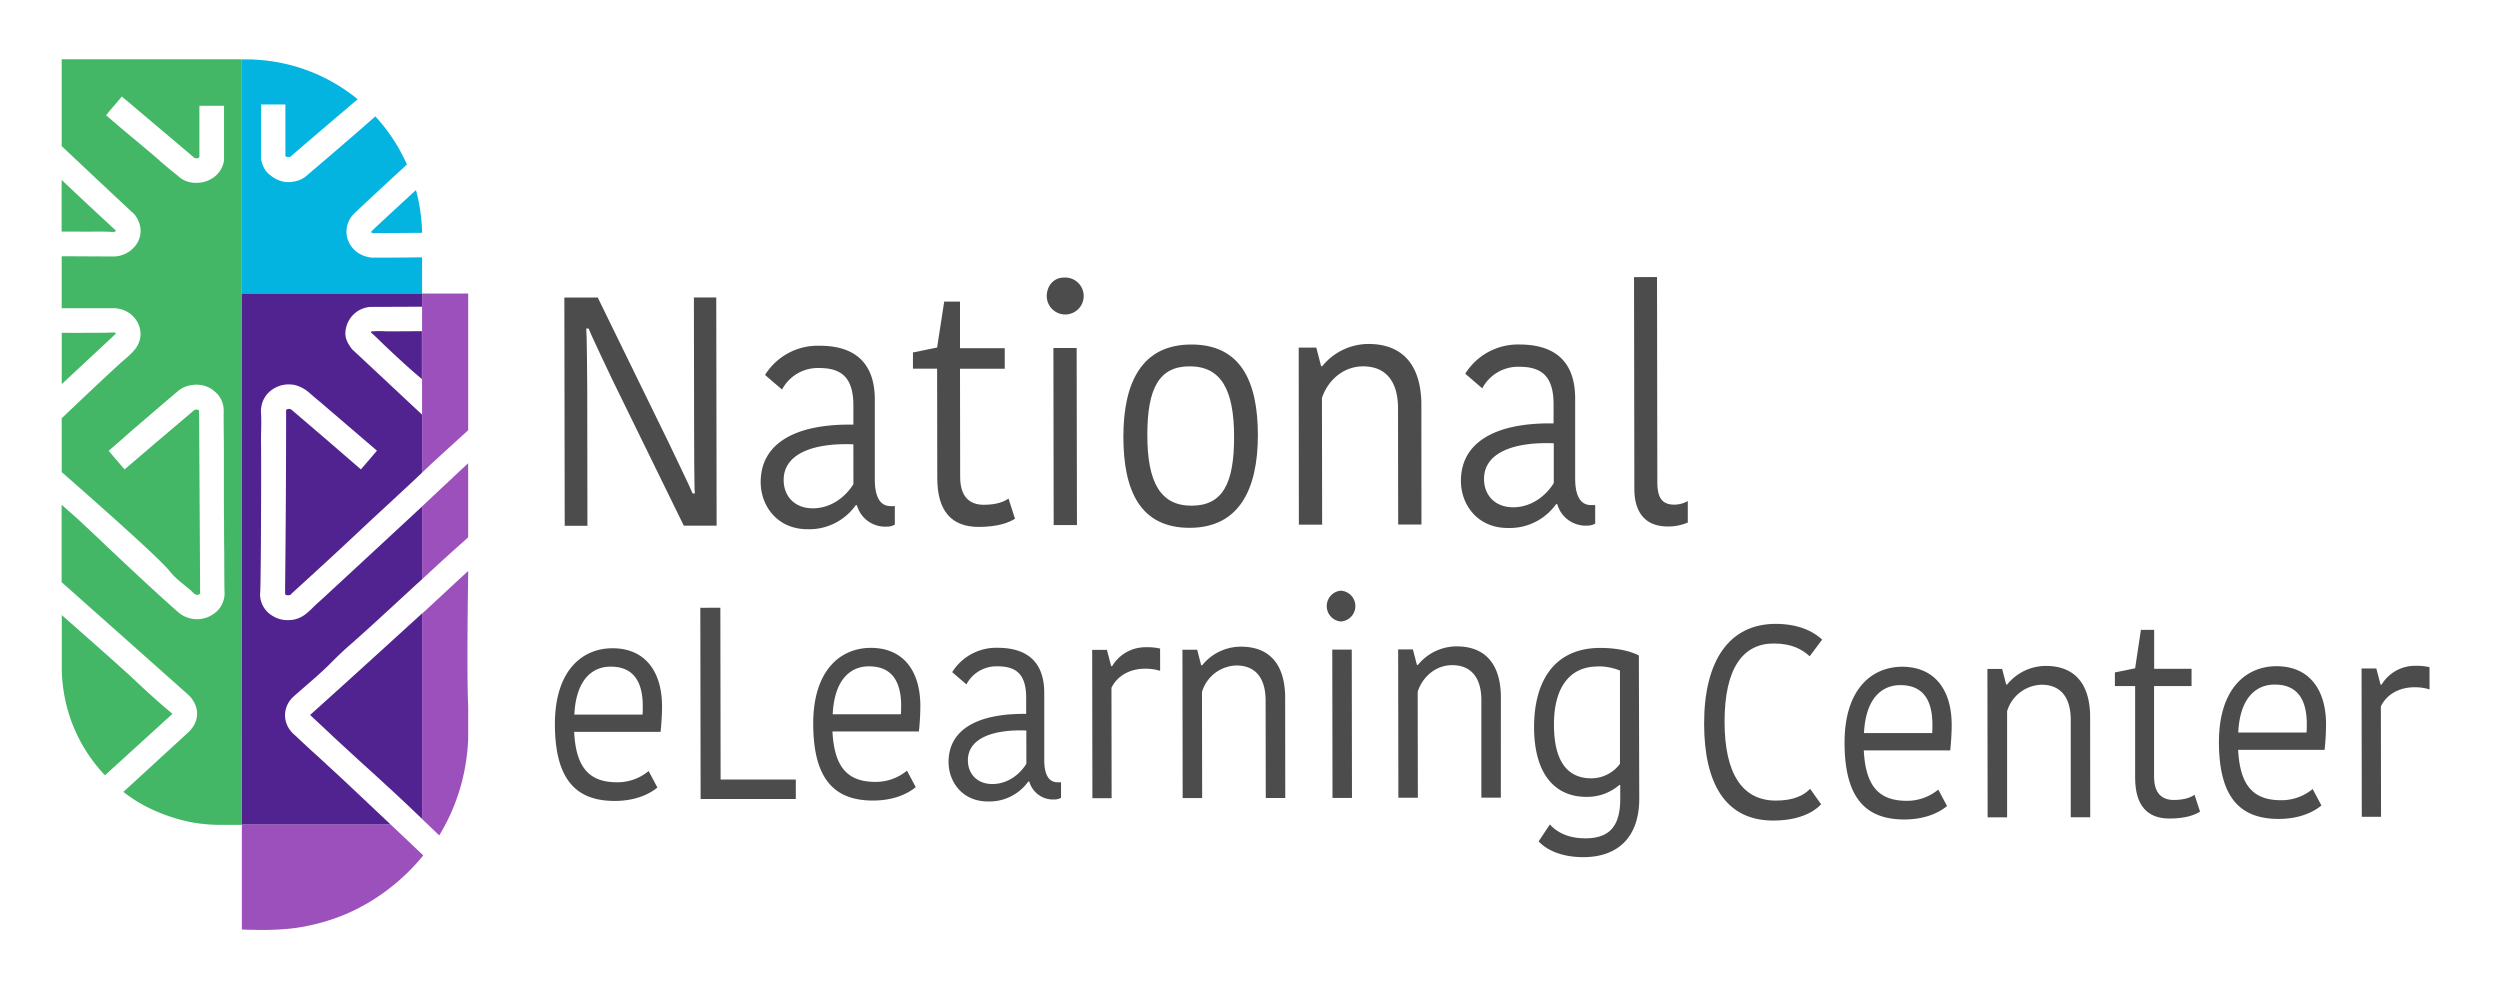 <svg xmlns="http://www.w3.org/2000/svg" id="Layer_1" data-name="Layer 1" viewBox="0 0 770 304"><path d="M180.57,101.18c.18,1.5.3,16.14.3,18.65l.06,42.12h-7l-.11-70.3,10.29,0,21.75,44.5c.65,1.4,6.91,14.33,7.47,15.83H214c-.19-2.11-.21-17.25-.21-18.85l-.07-41.52h6.89l.11,70.3-10.11,0-21.93-44.8c-.64-1.4-6.82-14.23-7.37-15.93Z" style="fill:#4c4c4d"></path><path d="M269.44,123l0,24.67c0,4.91,1.39,8.22,4.89,8.21h1.28v5.72a5.19,5.19,0,0,1-2.57.6,9,9,0,0,1-9.11-6.6h-.36A17.55,17.55,0,0,1,248.74,163c-9.28,0-14.44-7.1-14.45-14.52,0-12,10.81-18,28.55-17.69v-5.92c0-8.92-4-11.53-10.59-11.52a12.43,12.43,0,0,0-11.38,6.64l-5.24-4.5a19.11,19.11,0,0,1,16.8-9C263.07,106.47,269.42,111.57,269.44,123Zm-6.6,13.85c-12-.49-21.49,2.74-21.47,11,0,4.81,3.22,8.72,9,8.71s10.19-3.73,12.48-7.44Z" style="fill:#4c4c4d"></path><path d="M288.68,147.25l-.05-33.7h-7.44v-5l7.44-1.51,2.18-14.14h4.87l0,14.34,13.78,0v6.32l-13.78,0,.05,33.29c0,6.12,2.86,8.62,7.27,8.62,4.05,0,6.34-1,7.62-1.92l2,6.22c-1.92,1.2-5.23,2.51-11.2,2.52C293.2,162.28,288.69,157.58,288.68,147.25Z" style="fill:#4c4c4d"></path><path d="M327.54,85.51a5.69,5.69,0,1,1-5.14,5.72C322.4,87.92,324.69,85.51,327.54,85.51Zm-3.09,21.67h7.16l.09,54.55h-7.17Z" style="fill:#4c4c4d"></path><path d="M346,134.52c0-16.84,5.74-28.39,20.9-28.41s20.5,11.2,20.53,27.85c0,16.85-5.84,28.59-21,28.61S346,151.27,346,134.52Zm21,21.23c9.64,0,13.12-6.94,13.1-21.18,0-14.64-4.07-21.76-13.72-21.74-9.46,0-13,6.94-13,21.08C353.36,148.55,357.41,155.77,367,155.75Z" style="fill:#4c4c4d"></path><path d="M437.81,161.56h-7.17l-.05-35.8c0-8.33-3.79-12.93-10.77-12.92-6.16,0-10.93,4.43-12.66,9.75l.06,39h-7.17L400,107.06h5.42l1.48,5.72h.36a18.38,18.38,0,0,1,14.23-6.84c10,0,16,5.89,16.29,18Z" style="fill:#4c4c4d"></path><path d="M485.15,122.68l0,24.67c0,4.92,1.39,8.22,4.88,8.21h1.29v5.72a5.2,5.2,0,0,1-2.57.61,9.06,9.06,0,0,1-9.11-6.61h-.37a17.53,17.53,0,0,1-14.87,7.34c-9.27,0-14.43-7.09-14.44-14.51,0-12,10.81-18,28.54-17.7v-5.92c0-8.92-4-11.53-10.58-11.52a12.45,12.45,0,0,0-11.38,6.64l-5.24-4.5a19.11,19.11,0,0,1,16.79-9C478.79,106.14,485.14,111.24,485.15,122.68Zm-6.59,13.85c-12-.48-21.49,2.74-21.48,11,0,4.82,3.23,8.72,9,8.71s10.19-3.73,12.48-7.44Z" style="fill:#4c4c4d"></path><path d="M510.36,85.34l.1,63.18c0,4.81,1.48,6.91,5.25,6.91a8.47,8.47,0,0,0,4.13-1.11v6.62a15.17,15.17,0,0,1-6.25,1.21c-6.88,0-10.2-4.4-10.21-11.52l-.1-65.28Z" style="fill:#4c4c4d"></path><path d="M202.48,242.56c-2.76,2.27-7.15,4.13-13.15,4.13-11.92,0-18.4-6.6-18.42-23.66,0-16.54,8.43-23.36,17.74-23.37,9.92,0,15.24,7,15.26,17.87,0,2.26-.15,4.95-.45,7.89l-26.62,0c.55,11.26,4.87,15.53,13.25,15.52a15,15,0,0,0,9.69-3.46ZM176.9,220.09l21,0c.08-.92.07-2.09.07-2.6,0-7.81-3.09-12.17-9.86-12.16C182.65,205.3,177.43,209.08,176.9,220.09Z" style="fill:#4c4c4d"></path><path d="M221.87,187.18l.08,52.91,23.16,0v6l-29.32,0-.09-58.89Z" style="fill:#4c4c4d"></path><path d="M282.05,242.44c-2.77,2.27-7.15,4.12-13.15,4.13-11.93,0-18.4-6.6-18.43-23.66,0-16.54,8.43-23.36,17.74-23.37,9.93,0,15.24,7,15.26,17.87a76.6,76.6,0,0,1-.45,7.89l-26.62,0c.56,11.26,4.87,15.53,13.26,15.52a15.05,15.05,0,0,0,9.69-3.46ZM256.47,220l21,0c.08-.92.08-2.1.08-2.6,0-7.81-3.1-12.17-9.87-12.16C262.22,205.18,257,209,256.47,220Z" style="fill:#4c4c4d"></path><path d="M321.63,213.4l0,20.66c0,4.12,1.17,6.89,4.09,6.88h1.08v4.79a4.34,4.34,0,0,1-2.16.51,7.58,7.58,0,0,1-7.62-5.53h-.31a14.7,14.7,0,0,1-12.45,6.14c-7.78,0-12.09-5.94-12.1-12.15,0-10.08,9.05-15,23.9-14.82v-5c0-7.48-3.33-9.66-8.87-9.65a10.42,10.42,0,0,0-9.53,5.56l-4.39-3.77a16,16,0,0,1,14.07-7.5C316.3,199.55,321.62,203.82,321.63,213.4ZM316.11,225c-10.08-.4-18,2.3-18,9.18,0,4,2.7,7.3,7.55,7.3s8.54-3.13,10.46-6.24Z" style="fill:#4c4c4d"></path><path d="M357.32,206.62a15.15,15.15,0,0,0-4.69-.66c-4.08,0-8.31,1.78-10.3,5.89l.05,34h-5.92l-.07-45.69h4.54l1.31,5h.31a11.93,11.93,0,0,1,10.53-5.81,16.47,16.47,0,0,1,4.23.41Z" style="fill:#4c4c4d"></path><path d="M395.86,245.79h-6l-.05-30c0-7-3.17-10.83-9-10.82a11.38,11.38,0,0,0-10.6,8.16l.05,32.67h-6l-.07-45.69h4.54l1.23,4.79h.31a15.39,15.39,0,0,1,11.92-5.73c8.39,0,13.39,4.93,13.64,15.1Z" style="fill:#4c4c4d"></path><path d="M412.92,181.93a4.75,4.75,0,0,1,0,9.49,4.77,4.77,0,0,1,0-9.49Zm-2.58,18.15h6l.07,45.69h-6Z" style="fill:#4c4c4d"></path><path d="M462.26,245.69h-6l0-30c0-7-3.18-10.83-9-10.82-5.16,0-9.15,3.7-10.61,8.16l.05,32.67h-6l-.07-45.69h4.54l1.24,4.79h.31a15.4,15.4,0,0,1,11.91-5.72c8.39,0,13.4,4.93,13.64,15.1Z" style="fill:#4c4c4d"></path><path d="M504.89,246c0,12-6.74,18-17.21,18-7.92,0-12.08-3-13.78-4.86l3.46-5.21c2.08,2.27,5.39,4.28,11,4.27,7.61,0,10.69-4.05,10.67-12.2v-4.2h-.31a15.11,15.11,0,0,1-10.23,3.63c-8.62,0-15.93-5.86-16-21.39,0-14.62,6.51-24.46,20.35-24.48,5.31,0,9.39,1,11.93,2.33Zm-12.83-40.72c-8.08,0-13.46,5.81-13.44,17.91,0,13.1,5.57,16.53,11.49,16.53a11,11,0,0,0,8.84-4.47l0-28.72A17.57,17.57,0,0,0,492.06,205.25Z" style="fill:#4c4c4d"></path><path d="M546.9,192.15c8.23,0,12.55,3.18,14.32,4.85l-3.84,5.13c-2.31-2.1-5.47-3.94-11.09-3.93-9.38,0-15.14,7.5-15.12,24.13,0,16,5.5,24.26,15.81,24.25,5.46,0,8.62-1.61,10.54-3.63l3.39,4.78c-2.38,2.53-7.07,5-14.76,5-14.85,0-21.26-11.64-21.28-29.78C524.84,203.61,532.51,192.17,546.9,192.15Z" style="fill:#4c4c4d"></path><path d="M599.69,248.26c-2.76,2.28-7.15,4.13-13.15,4.14-11.92,0-18.4-6.61-18.42-23.66,0-16.55,8.43-23.36,17.74-23.38,9.92,0,15.24,7,15.26,17.87,0,2.27-.15,5-.45,7.9l-26.62,0c.55,11.25,4.87,15.53,13.25,15.52a15.06,15.06,0,0,0,9.69-3.46Zm-25.58-22.47,21,0c.08-.92.07-2.1.07-2.61,0-7.8-3.09-12.17-9.86-12.16C579.86,211,574.64,214.79,574.11,225.79Z" style="fill:#4c4c4d"></path><path d="M643.79,251.72h-6l0-30c0-7-3.18-10.83-9-10.82a11.41,11.41,0,0,0-10.6,8.16l0,32.67h-6l-.07-45.69h4.54l1.24,4.79h.3a15.39,15.39,0,0,1,11.92-5.73c8.39,0,13.4,4.94,13.64,15.1Z" style="fill:#4c4c4d"></path><path d="M657.62,239.52l0-28.22h-6.23v-4.2l6.23-1.27L659.4,194h4.08l0,12L675,206v5.3l-11.55,0,0,27.88c0,5.12,2.39,7.22,6.08,7.21,3.39,0,5.31-.85,6.39-1.6l1.7,5.2c-1.62,1-4.38,2.11-9.38,2.12C661.41,252.12,657.64,248.18,657.62,239.52Z" style="fill:#4c4c4d"></path><path d="M715,248.09c-2.77,2.27-7.15,4.13-13.15,4.14-11.93,0-18.4-6.61-18.42-23.66,0-16.55,8.43-23.37,17.73-23.38,9.93,0,15.25,7,15.26,17.87a76.19,76.19,0,0,1-.44,7.89l-26.63,0c.56,11.26,4.88,15.53,13.26,15.52a15.08,15.08,0,0,0,9.69-3.45Zm-25.58-22.47,21,0c.07-.93.07-2.1.07-2.61,0-7.81-3.09-12.17-9.87-12.16C695.13,210.83,689.9,214.61,689.38,225.62Z" style="fill:#4c4c4d"></path><path d="M748.3,212.34a14.92,14.92,0,0,0-4.7-.66c-4.07,0-8.3,1.77-10.29,5.89l.05,34h-5.93l-.07-45.69h4.54l1.32,5h.3a12,12,0,0,1,10.54-5.81,16.89,16.89,0,0,1,4.23.42Z" style="fill:#4c4c4d"></path><path d="M34.52,71.44a2.16,2.16,0,0,0,.36,0,1.08,1.08,0,0,0,.61-.15.78.78,0,0,0,.22-.26c-.2-.19-.52-.49-.73-.67q-8.07-7.44-16-14.94V71.34l5.67,0C28,71.41,31.25,71.22,34.52,71.44Z" style="fill:#43b766"></path><path d="M35.51,102.94s.16-.06.17-.17-.13-.21-.19-.25a.82.82,0,0,0-.3-.1,5.54,5.54,0,0,0-1.06,0c-.52.08-6.19.11-15.11.09V118.3Z" style="fill:#43b766"></path><path d="M74.49,18.26H68.66v.09h0v-.09H19s0,0,0,0,0,.06,0,.11,0,.07,0,.11V45l3.92,3.69Q31.73,57,40.49,65.18a5.76,5.76,0,0,1,1,.94,6.7,6.7,0,0,1,.82,1.29,9.82,9.82,0,0,1,.7,1.67,7.31,7.31,0,0,1-1.73,7.09A8.69,8.69,0,0,1,35.1,79L19,78.92v16l8.53,0,7.19,0,.6,0a11.91,11.91,0,0,1,1.57.24,8.57,8.57,0,0,1,2.09.76,8.13,8.13,0,0,1,3.84,4.36,7.3,7.3,0,0,1,.37,3.72,7.72,7.72,0,0,1-1.46,3.4c-.27.34-.56.66-.86,1a30,30,0,0,1-2.61,2.43c-1.07.87-6,5.38-19.26,18,.11.07-.1.15,0,.22-.14-.1,0-.2,0-.22v16.57c23.94,21,31.49,28.28,33.29,30.56,2.07,2.63,5,4.44,7.42,6.78a1.61,1.61,0,0,0,.61.38,1.25,1.25,0,0,0,1.06-.06.83.83,0,0,0,.26-.3c-.18-33.39-.3-55-.33-55.3a5.24,5.24,0,0,1,0-.56c0-.29,0-.31,0-.39-.12-.29-.65-.42-1.08-.34a1.24,1.24,0,0,0-.57.29c-9.53,8.07-13.22,11.22-14.61,12.41l-2.88,2.46-2.45,2.09-1.36,1.16-4.9-5.73c.66-.55,1.58-1.39,2.78-2.4C39,134,40.13,133,44.7,129.09c4.08-3.5,6.58-5.63,7.37-6.3l3.08-2.62a8.4,8.4,0,0,1,.94-.61,8.57,8.57,0,0,1,3.27-1,9,9,0,0,1,2.37,0A8.4,8.4,0,0,1,65.41,120c.22.16.47.37.47.37.42.34.76.66.92.82a7.27,7.27,0,0,1,1.46,2.17,8.1,8.1,0,0,1,.62,2.52,10,10,0,0,1,0,1.55c0,4.13.06,7.47.07,9.75,0,1.83,0,2.94,0,7.37,0,3.67,0,6.5,0,8.13,0,2,0,4,.06,8.6,0,.31,0,5.81.06,9.27,0,2.77,0,6.85.08,11.91a5.14,5.14,0,0,1,0,1,8.19,8.19,0,0,1-1.66,4.08,7,7,0,0,1-.8.84,9.3,9.3,0,0,1-3.43,1.95,8.82,8.82,0,0,1-8.63-2c-9.7-8.53-24.95-23.11-24.95-23.11-3-2.83-6-5.61-6-5.61-2-1.77-3.6-3.19-4.7-4.14V179.3L58,214a9.79,9.79,0,0,1,1.23,1.42,8.79,8.79,0,0,1,.93,1.67,7.12,7.12,0,0,1,.49,3.59,7.38,7.38,0,0,1-1.53,3.61,9.06,9.06,0,0,1-1.65,1.74q-6.26,5.76-12.59,11.56L38,243.9c.82.65,2,1.5,3.36,2.41a47.48,47.48,0,0,0,7.81,4,51.39,51.39,0,0,0,10.52,3.08,51.42,51.42,0,0,0,7.44.66c.85,0,7.21,0,7.35,0h0ZM69,35v3.42c0,2.5,0,2.25,0,4,0,1.11,0,1.52,0,3.47v2.67c0,.2,0,.44,0,.72s-.08.53-.13.79a7.81,7.81,0,0,1-.55,1.56,8.92,8.92,0,0,1-.54.95,7.65,7.65,0,0,1-1.46,1.65,8.52,8.52,0,0,1-.91.67l-.52.31c-.12.06-.43.23-.85.41a9.86,9.86,0,0,1-1.51.49,9.43,9.43,0,0,1-2.18.21,8.42,8.42,0,0,1-3.87-.92,7.77,7.77,0,0,1-1.7-1.25c-.74-.59-1.86-1.49-3.21-2.62s-2.57-2.2-3-2.58c-2.53-2.21-8.14-6.86-8.14-6.86-1.86-1.55-4.45-3.73-7.75-6.6l.74-.91c1.51-1.83,2.28-2.62,3.78-4.47l.32-.4L59.73,48.49a1.14,1.14,0,0,0,.43.24,1.31,1.31,0,0,0,.68,0,.8.8,0,0,0,.49-.27.56.56,0,0,0,.09-.35c0-.39,0-6.76,0-15.52H69v0c0,.52,0,1,0,1Z" style="fill:#43b766"></path><path d="M48.83,223.77,50,222.68,52,220.89l.44-.41.17-.15c0-.05.37-.32.44-.41l.05-.06,0,0s0,0-.07-.08c-.54-.45-1.37-1.17-2.38-2-4.86-4.21-8.32-7.51-9.19-8.33-2.89-2.73-8.93-8.1-22.43-20,0,1.53,0,2.93,0,4.46v9.77c0,.67,0,2.16,0,2.66a49.25,49.25,0,0,0,.82,8,48.31,48.31,0,0,0,3,10,48.84,48.84,0,0,0,7.24,11.91c.83,1,1.6,1.86,2.24,2.54L47.47,225Z" style="fill:#43b766"></path><path d="M118.89,79.35h-4.27a9.07,9.07,0,0,1-4-1.26,8.23,8.23,0,0,1-2.12-1.83,8,8,0,0,1-1.54-3,7.75,7.75,0,0,1-.13-3.25,7.62,7.62,0,0,1,1.13-2.86,6.35,6.35,0,0,1,.77-1c1.68-1.77,15.7-14.65,16.6-15.48a54.1,54.1,0,0,0-8.23-13.13c-.59-.7-1.11-1.28-1.49-1.69q-7.05,6.2-14.32,12.41c-2.23,1.92-4.46,3.81-6.68,5.7a9.09,9.09,0,0,1-1,.8,8,8,0,0,1-3,1.14,8.68,8.68,0,0,1-3.09.1,9.42,9.42,0,0,1-4.22-2,6.4,6.4,0,0,1-.85-.71,7.33,7.33,0,0,1-1.71-3,9.62,9.62,0,0,1-.33-1.28c0-1.6,0-3.22,0-4.84q0-6,0-12H87.9q0,7.83,0,15.65a.44.44,0,0,0,0,.2c.13.34.78.41,1.17.34a1.11,1.11,0,0,0,.43-.15,1.06,1.06,0,0,0,.23-.19c.2-.2,8-6.9,20.42-17.45-.58-.48-1.4-1.14-2.41-1.88A54.2,54.2,0,0,0,80.46,18.5c-.35,0-.8-.07-1.32-.11-.29,0-1.08-.07-2.1-.1-.75,0-1.51,0-2.55,0V90.41H130V79.25l-5.18.07C123.9,79.32,121.29,79.35,118.89,79.35Z" style="fill:#02b4df"></path><path d="M114.37,71.32a.27.27,0,0,0,0,.19c0,.12.17.18.25.21a1.16,1.16,0,0,0,.66.08L130,71.71c0-2-.19-3.75-.36-5.26-.22-1.86-.5-3.4-.72-4.5-.27-1.31-.55-2.45-.81-3.4C122.78,63.43,114.49,71.09,114.37,71.32Z" style="fill:#02b4df"></path><path d="M109.91,207.21l-6.63,6-7.77,7c1.16,1.1,2.87,2.72,5,4.68,1.06,1,2.09,2,3.07,2.88,5.52,5.12,9.58,8.79,11.27,10.31,3.66,3.32,8.68,7.92,15.14,14.13V188.94l-10,9.11C116.3,201.4,113.4,204.05,109.91,207.21Z" style="fill:#502390"></path><path d="M120.32,102.05c-.49,0-1,0-1.47,0a30.34,30.34,0,0,0-4.09,0h-.05c-.16,0-.43.1-.45.22s0,.14.08.19a.69.69,0,0,0,.18.16l1.09,1q5,4.89,10.47,9.8c1.32,1.18,2.56,2.21,3.87,3.35V102S121.78,102.06,120.32,102.05Z" style="fill:#502390"></path><path d="M130,94.47V90.41H74.49V254h45.88c-5.4-5.08-10.82-10.24-16.28-15.32l-5.55-5.12L95.72,231l-3.89-3.61c-.35-.36-.65-.63-.86-.82-.41-.37-.57-.48-.85-.77a6.47,6.47,0,0,1-.72-.85,7.76,7.76,0,0,1-1.17-2.13,7.65,7.65,0,0,1-.38-1.57,7.65,7.65,0,0,1,1.79-5.91,7.46,7.46,0,0,1,.78-.81c3.86-3.43,8-6.81,11.58-10.43l1.68-1.67c3.14-3.08,4-3.56,12.36-11.21,5.46-5,10.58-9.72,12.06-11.1L130,178.4V156c-13.2,12.24-21.17,19.62-25.62,23.73L99.76,184c-1.55,1.43-2.45,2.17-3.62,3.36-.12.12-.57.58-1.23,1.14a10.27,10.27,0,0,1-1.8,1.34,8.28,8.28,0,0,1-4.42,1.15,5.63,5.63,0,0,1-.71,0,9.27,9.27,0,0,1-2.83-.67l-.51-.24a9.61,9.61,0,0,1-1.44-.89,8.16,8.16,0,0,1-1.65-1.67,7.74,7.74,0,0,1-1.41-3.72,7,7,0,0,1,0-1.37c.24-3.08.36-40,.25-47,0-2.77.18-5.55,0-8.32a8.44,8.44,0,0,1,.63-3.68,8.2,8.2,0,0,1,1.5-2.31,8.9,8.9,0,0,1,7.77-2.62c.31,0,.61.11.92.19a10.87,10.87,0,0,1,3.88,2.13c.28.21.76.67,1.73,1.5l1.28,1.07c1.07.89,2.12,1.79,3.11,2.66l.6.51,14.29,12.24h0c-.78.92-1.56,1.85-2.35,2.77l-2.59,3h0l0,0L101.24,136l-11.48-9.83a1.57,1.57,0,0,0-.69-.23,1.39,1.39,0,0,0-.7.16,1.44,1.44,0,0,0-.25.18q0,27.36-.31,54.88c0,.4,0,1.44,0,1.83a1.1,1.1,0,0,0,.37.28,1.19,1.19,0,0,0,.41.08h.15a1.53,1.53,0,0,0,.6-.12,1.38,1.38,0,0,0,.57-.5c5.82-5.29,10.5-9.6,13.64-12.5l.41-.38c5.64-5.24,6.25-5.86,12.48-11.65,5-4.59,6.48-6,11.44-10.61l2.1-2V127.7l-11.11-10.39-10.37-9.68a12.11,12.11,0,0,1-1-1.42,7.72,7.72,0,0,1-1-2.3,6.44,6.44,0,0,1,.07-2.83,8.24,8.24,0,0,1,6.58-6.43l.63-.12,16.1-.06Z" style="fill:#502390"></path><line x1="135.2" y1="257.25" x2="129.95" y2="252.25" style="fill:none"></line><line x1="130.37" y1="263.46" x2="120.37" y2="254.04" style="fill:none"></line><path d="M130,252.25V189c4.14-3.8,8.89-8.26,14.2-13.14v.59c-.35,24.88-.24,36,0,41.11v9.27c0,.26,0,.53,0,.79a66.29,66.29,0,0,1-1.05,9.21,61.35,61.35,0,0,1-7.86,20.47Z" style="fill:#9c50bc"></path><path d="M130,90.41v55.16c1.64-1.68,11.93-11,14.2-13.06V90.41Z" style="fill:#9c50bc"></path><path d="M130.37,263.46a62.79,62.79,0,0,1-10.44,10.17,61.08,61.08,0,0,1-12.25,7.4,59.52,59.52,0,0,1-9.56,3.35A60.68,60.68,0,0,1,89.55,286a89.6,89.6,0,0,1-11.54.38c-1.66,0-2.6-.06-3.52-.1V254h45.88Z" style="fill:#9c50bc"></path><path d="M130,156V178.4c2.81-2.6,5.48-5.08,9.19-8.43,2.11-1.9,3.86-3.44,5-4.46V142.67c-5.3,4.92-10,9.41-14.2,13.3Z" style="fill:#9c50bc"></path></svg>
